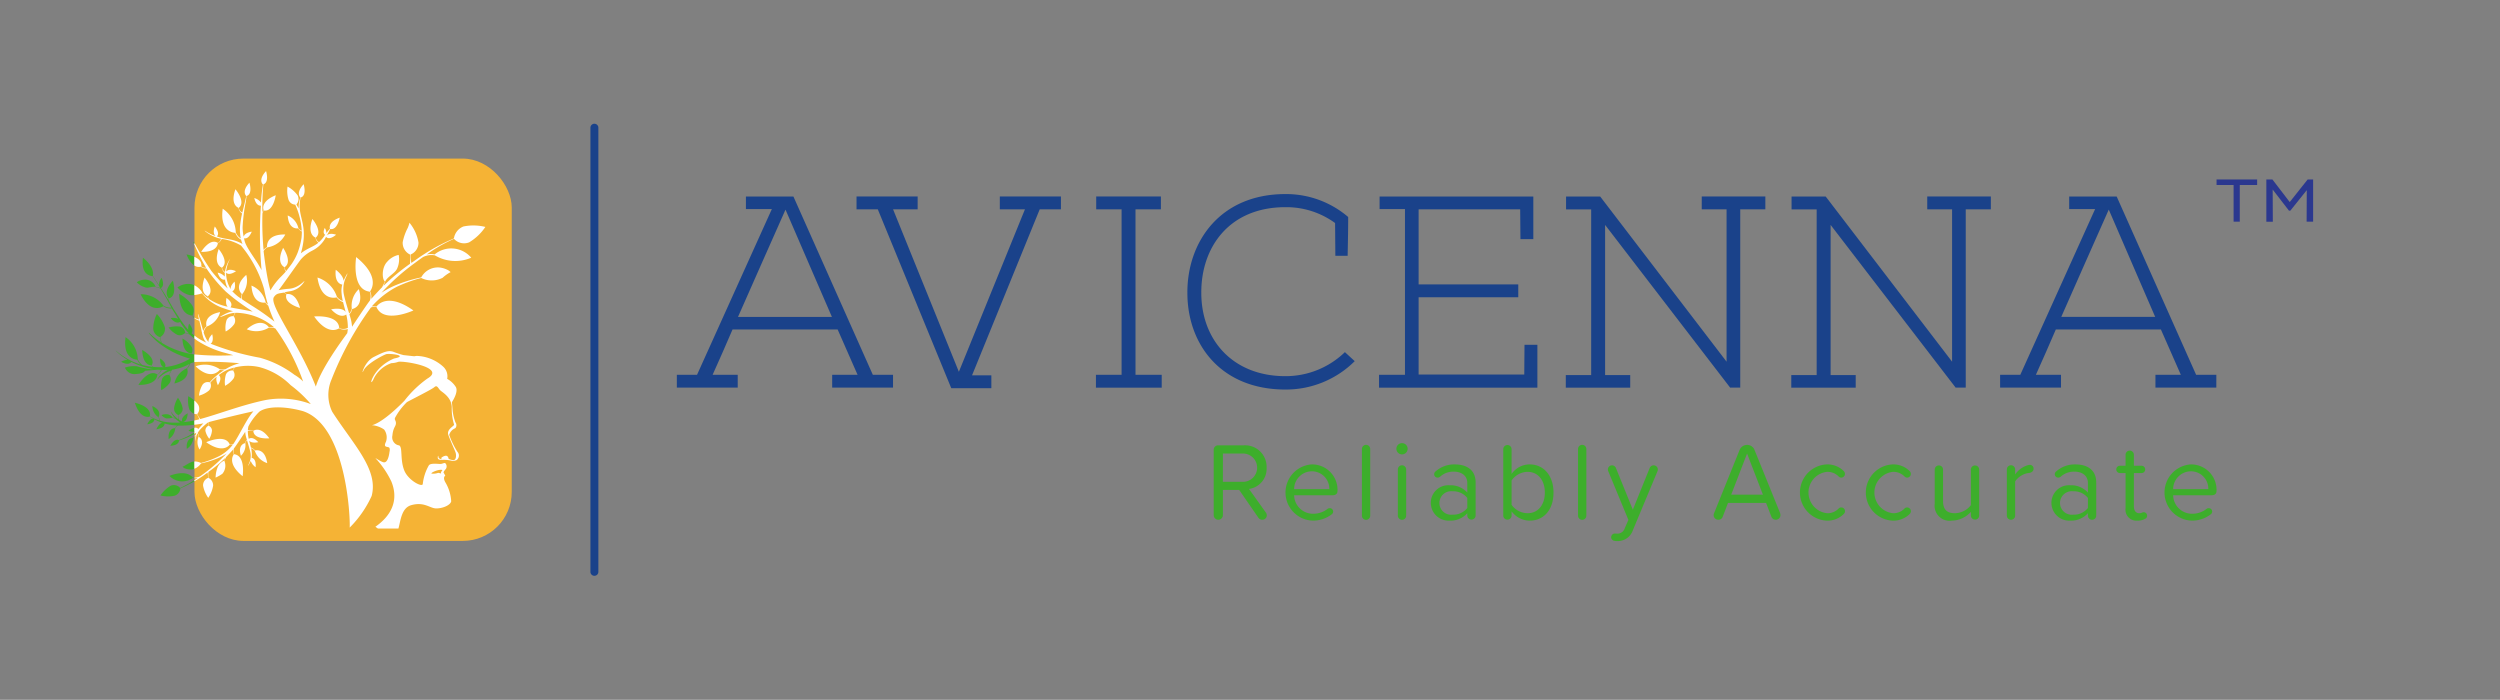 <svg xmlns="http://www.w3.org/2000/svg" width="310.816" height="87" viewBox="0 0 310.816 87">
  <rect x="0" y="0" width="310.816" height="87" fill="#808080" stroke="none"/>
  <g id="Avicenna_Logo" data-name="Avicenna Logo" transform="translate(155.408 43.5)">
    <g id="Group_10" data-name="Group 10" transform="translate(-155.408 -43.5)">
      <g id="Group_8" data-name="Group 8" transform="translate(14.404 15.379)">
        <rect id="Rectangle_1" data-name="Rectangle 1" width="39.443" height="47.534" rx="6.086" transform="translate(9.775 4.337)" fill="#f5b335"/>
        <path id="Path_1" data-name="Path 1" d="M71.863,70.692a10.156,10.156,0,0,1-1.025-2.111,1.234,1.234,0,0,1,.671-.793c.232-.067.3-.519.11-.744a5.9,5.9,0,0,1-.384-1.812c-.025-.384-.071-.714-.071-.714s.858-1.244.492-1.891a2.938,2.938,0,0,0-1.074-1.012,1.626,1.626,0,0,0-.476-1.5,5.133,5.133,0,0,0-3.332-1.355c-.094.012-.193.028-.294.045l-1.324-.145a9.726,9.726,0,0,1-1.208-.39c-.683-.269-1.294.024-2.489.622s-1.635,2.477-1.269,1.671,2.391-1.879,2.794-2.013,2.9.159,1,.533c-2.92,1.211-3.25,4.138-2.479,2.4a3.857,3.857,0,0,1,2.149-1.824,2.572,2.572,0,0,0,.829-.155c.5-.183,6.076.666,3.632,2.078a13.6,13.6,0,0,0-2.863,2.766c-2.863,2.913-4.037,3.027-4.037,3.027a3.08,3.08,0,0,1,1.524.537,1.639,1.639,0,0,1,.236,1.513c-.1.212-.2.456-.065.57s.413.065.5.212a.883.883,0,0,1,0,.488s-.125,1.3-.661,1.3c-.337,0-1.2-.651-1.055-.488a11.454,11.454,0,0,1,1.956,2.885c.34.866,1.194,3.378-1.991,5.608,0,0,.119.092.307.221h2.555c.279-.966.364-2.56,1.6-2.905,1.627-.456,2.31.407,3.107.407s1.741-.391,1.855-.879a5.155,5.155,0,0,0-.732-2.375c-.358-.651,0-.814,0-.814s-.163-.3-.212-.387.171-.317.293-.476a.569.569,0,0,0-.061-.671c-.17-.134-.329.086-.695.074s-1.184-.122-1.379.183a6,6,0,0,0-.744,2.253c.049.569-1.806-.358-2.311-1.643s-.211-2.669-.553-3.043a.229.229,0,0,0-.175-.074v0a1.017,1.017,0,0,1-.745-1.2c.1-1.038.415-1.1.44-1.514s-.264-.452-.071-.769a7.966,7.966,0,0,1,1.438-1.879c.451-.269,3.075-1.562,3.416-1.867s.464.134.72.39,1.391.829,1.44,2.1a6.741,6.741,0,0,0,.281,2.148c.11.182-.988.573-.7,1.342s.745,1.745.879,2.111.085.94-.208.976a1.293,1.293,0,0,1-.647-.158s-.036-.353-.3-.378-.805.317-.561.378-.366.1-.4-.232-.1.031-.086.116.04.278.546.251a3.986,3.986,0,0,1,1.132.1c.2.049.672.025.787-.189A.679.679,0,0,0,71.863,70.692ZM70,72.953s-.238.275-.183.378-.275-.055-.372-.024a1.891,1.891,0,0,1-.763.092C68.349,73.356,69.551,72.782,70,72.953Z" transform="translate(-29.39 -29.891)" fill="#fff"/>
        <path id="Path_2" data-name="Path 2" d="M57.378,44.315" transform="translate(-28.719 -26.435)" fill="#2cb14b"/>
        <g id="Group_1" data-name="Group 1" transform="translate(0 14.66)">
          <path id="Path_3" data-name="Path 3" d="M31.394,77.443a1.308,1.308,0,0,0,.312-.087v-.91a1.046,1.046,0,0,0-.292.05l-.02.008c-.516.185-.929.556-1.156.579C30.238,77.083,30.435,77.461,31.394,77.443Z" transform="translate(-21.948 -49.111)" fill="#3dae2b"/>
          <path id="Path_4" data-name="Path 4" d="M31.213,71.234a2.163,2.163,0,0,0,.424.12,1.241,1.241,0,0,0,.312.016v-.5a1.317,1.317,0,0,0-.312.1A2.424,2.424,0,0,0,31.213,71.234Z" transform="translate(-22.192 -47.72)" fill="#3dae2b"/>
          <path id="Path_5" data-name="Path 5" d="M28.043,51.259a3.266,3.266,0,0,0-1.424.121,3.169,3.169,0,0,0,1.075.9.886.886,0,0,0,.953-.218,2.576,2.576,0,0,1,.618.207v0c.076.074.156.145.236.216.1.087.206.17.312.253v-.374c-.105-.086-.215-.168-.312-.257-.008-.008-.019-.015-.028-.023a.309.309,0,0,0,.028-.051.636.636,0,0,0,0-.609,2.293,2.293,0,0,0-.335-.534,1.6,1.6,0,0,0-.1.789A15.189,15.189,0,0,1,27.8,49.949c-.2-.309-.383-.607-.57-.878-.2-.362-.4-.7-.585-1.018a.669.669,0,0,1,.009-.3c1.1-.306.489-2.2.489-2.2-1.237,1.359-.641,2.056-.515,2.177a.72.72,0,0,0-.031.236c-.35-.585-.668-1.084-.946-1.507.556-.27.1-1.256.1-1.256a1.29,1.29,0,0,0-.316.926l-.778-1.16c.238-1.213-1.23-2.269-1.23-2.269-.3,2.176,1.036,2.284,1.211,2.287.086.159.432.646.931,1.464l-.574-.146a1.374,1.374,0,0,0-1.406-.88,1.786,1.786,0,0,0-.576.126,1.006,1.006,0,0,0-.349.209,2.479,2.479,0,0,0,1.117.643c.357.086.867-.179,1.209-.08h0l.63.212c.379.622.841,1.414,1.344,2.363a1.6,1.6,0,0,1-1-.26,3.47,3.47,0,0,0-2.83-1.4c1.184,2.347,2.554,1.654,2.824,1.487a1.587,1.587,0,0,0,1.06.272l.08.153c.227.345.453.734.7,1.137a1.8,1.8,0,0,0-.923-.086c.627.756,1.052.552,1.165.474a9.147,9.147,0,0,0,1.117,1.458,4.186,4.186,0,0,1-.487-.115A.862.862,0,0,0,28.043,51.259Z" transform="translate(-20.057 -40.693)" fill="#3dae2b"/>
          <path id="Path_6" data-name="Path 6" d="M27.337,69.672c-.157,0-.912.068-.795,1.359a1.71,1.71,0,0,0,.817-1.323h0a.738.738,0,0,1,.322-.355,14.042,14.042,0,0,0,2.053-.1v-.537c-.553.115-1.077.185-1.307.21-.022-.007-.041-.018-.062-.026.529-.1.543-1.076.543-1.076-.771.435-.746.846-.693,1.015a2.845,2.845,0,0,1-.37-.2,4.987,4.987,0,0,1-.073-.606.861.861,0,0,0,.515-.833,3.264,3.264,0,0,0-.591-1.3,3.163,3.163,0,0,0-.484,1.313.885.885,0,0,0,.524.825,2.927,2.927,0,0,1,.024.544,4.129,4.129,0,0,1-.93-.943h0s-.04-.047,0,.051a2.732,2.732,0,0,0,.516.762l-.311-.1a.989.989,0,0,0-.611-.4,1.42,1.42,0,0,0-.77.1,1.254,1.254,0,0,0,.6.406,3.081,3.081,0,0,0,.773-.073h0l.371.125a5.888,5.888,0,0,0,.56.459,7.278,7.278,0,0,1-2.013-.107c-.188-.041-.359-.086-.516-.134a.792.792,0,0,0-.149-.435c.08-.134.407-.818-.764-1.376a1.714,1.714,0,0,0,.722,1.378h0a.7.7,0,0,1,.14.418,5.543,5.543,0,0,1-1.176-.507c.308-1.236-1.863-1.692-1.863-1.692.7,2.165,1.841,1.719,1.841,1.719.059.041.226.129.462.269-.447-.062-.762.691-.762.691.824-.108.884-.5.882-.623a6.23,6.23,0,0,0,.985.434c-.438.088-.734.806-.734.806.931-.122,1.021-.557,1.023-.714a6.975,6.975,0,0,0,1.563.248A.8.8,0,0,0,27.337,69.672Z" transform="translate(-19.977 -46.481)" fill="#3dae2b"/>
          <path id="Path_7" data-name="Path 7" d="M28.221,73.291c1.042-.053,1.079-.569,1.077-.667a8.269,8.269,0,0,0,1.593-.632l.312-.178v-.188a8.676,8.676,0,0,1-1.947.957h0C28.705,72.338,28.221,73.291,28.221,73.291Z" transform="translate(-21.445 -47.908)" fill="#3dae2b"/>
          <path id="Path_8" data-name="Path 8" d="M31.254,50.044a4.785,4.785,0,0,0-1.576-1.367c.085,2.472,1.268,2.673,1.576,2.684h.035a1.083,1.083,0,0,0,.277.334v-.078a.9.9,0,0,1-.233-.263A1.206,1.206,0,0,0,31.254,50.044Z" transform="translate(-21.809 -42.183)" fill="#3dae2b"/>
          <path id="Path_9" data-name="Path 9" d="M31.565,72.492c-.271.063-.72.315-.627,1.337a1.6,1.6,0,0,0,.627-.687,1.954,1.954,0,0,0,.189-.636h0a.487.487,0,0,1,.122-.2v-.058a.848.848,0,0,0-.146.218A.863.863,0,0,0,31.565,72.492Z" transform="translate(-22.12 -48.065)" fill="#3dae2b"/>
          <path id="Path_10" data-name="Path 10" d="M32.008,40.024a1.939,1.939,0,0,0,.14.363v-.2C32.085,40.091,32.036,40.032,32.008,40.024Z" transform="translate(-22.389 -40.024)" fill="#3dae2b"/>
          <path id="Path_11" data-name="Path 11" d="M20.632,57.7a1.993,1.993,0,0,0-.783.253c.885.5,1.2.117,1.265.019a9.438,9.438,0,0,0,2.75.894l-.329.009h0a11.455,11.455,0,0,1-1.758-.369,3.551,3.551,0,0,0-1.456.173,1.294,1.294,0,0,0,1.152.811c1.044-.059,1.184-.215,1.36-.417l1.585-.135c.122.012.245.021.371.028a.912.912,0,0,1-.439.563C23.2,58.786,22,60.832,22,60.832c2.2.022,2.342-1.066,2.351-1.274a1.107,1.107,0,0,0,.532-.594c.251.011.51.012.779,0a3.1,3.1,0,0,0-.63.388c-.633.534-.672.835-.675.826a3.048,3.048,0,0,1,.907-.762,4.179,4.179,0,0,1,.75-.341,4.488,4.488,0,0,1-.207.5.865.865,0,0,0-.855.48,3.274,3.274,0,0,0-.112,1.424,3.161,3.161,0,0,0,1.06-.914.885.885,0,0,0-.059-.976,3.624,3.624,0,0,1,.342-.642c.316-.054.618-.131,1.01-.232a5.506,5.506,0,0,0,1.124-.488,1.037,1.037,0,0,1-.323.549,2.652,2.652,0,0,0-1.52,1.879c1.949-.492,1.661-1.63,1.581-1.86a1.238,1.238,0,0,0,.359-.612c.062-.028.375-.144.534-.191v-.959c-.09-.01-.178-.017-.269-.028a1.152,1.152,0,0,1-.069-.1c.011-.02.017-.038.026-.058a.787.787,0,0,0,0-.693,3.008,3.008,0,0,0-1.164-1.09c.061,1.768.941,1.848,1.109,1.847a.632.632,0,0,0,.053.085,10.247,10.247,0,0,1-3.746-1.409,6.075,6.075,0,0,1-.165-.713,1.173,1.173,0,0,0,.567-1.2,4.446,4.446,0,0,0-1-1.664,4.305,4.305,0,0,0-.453,1.846,1.2,1.2,0,0,0,.835,1.033,4.2,4.2,0,0,1,.11.636c-.137-.09-.266-.181-.384-.269a10.651,10.651,0,0,1-1.03-.865h0s-.174-.137-.038.054a10.028,10.028,0,0,0,.942.966,11.156,11.156,0,0,0,4.138,2.153,7.7,7.7,0,0,1-3.1,1.054c.276-.522-.62-1.081-.62-1.081-.027.763.239,1.009.424,1.09a9.823,9.823,0,0,1-1.307-.042.646.646,0,0,1-.155-.185c.573-.986-1.183-1.913-1.183-1.913.063,1.837.977,1.92,1.152,1.918a.72.72,0,0,0,.127.175,8.735,8.735,0,0,1-1.244-.225,1.461,1.461,0,0,1-.584-.72,3.444,3.444,0,0,0-1.518-2.744c-.359,2.585,1.151,2.793,1.466,2.809a1.623,1.623,0,0,0,.384.585l-.141-.042a8.511,8.511,0,0,1-2.895-1.654h0s-.071-.042.005.035A7.748,7.748,0,0,0,20.632,57.7Z" transform="translate(-19.193 -43.014)" fill="#3dae2b"/>
          <path id="Path_12" data-name="Path 12" d="M30.794,79.549a18.215,18.215,0,0,1-1.758.963,1.037,1.037,0,0,0-1.169-.285,4.061,4.061,0,0,0-1.284,1.221,3.928,3.928,0,0,0,1.735.035,1.014,1.014,0,0,0,.737-.919,13.692,13.692,0,0,0,1.739-.875Z" transform="translate(-21.037 -49.885)" fill="#3dae2b"/>
          <path id="Path_13" data-name="Path 13" d="M30.878,48.425a2,2,0,0,0,.619,0V47.207a1.48,1.48,0,0,0-.312-.12,2.223,2.223,0,0,0-1.785.393A2.843,2.843,0,0,0,30.878,48.425Z" transform="translate(-21.739 -41.781)" fill="#3dae2b"/>
          <path id="Path_14" data-name="Path 14" d="M30.905,42.152a3.337,3.337,0,0,0,.655,1.112,1.689,1.689,0,0,0,.312.257V42.441c-.105-.047-.211-.089-.312-.124A4.3,4.3,0,0,0,30.905,42.152Z" transform="translate(-22.115 -40.555)" fill="#3dae2b"/>
          <path id="Path_15" data-name="Path 15" d="M30.972,78.978a1.486,1.486,0,0,0,.194.026v-.058a.814.814,0,0,1-.218-.04c-.893-1.051-2.877-.185-2.877-.185A2.2,2.2,0,0,0,30.972,78.978Z" transform="translate(-21.408 -49.595)" fill="#3dae2b"/>
          <path id="Path_16" data-name="Path 16" d="M31.186,65.634a3.689,3.689,0,0,0,.118,1.621,1.089,1.089,0,0,0,.32.4,1.007,1.007,0,0,0,.312.161V66.162c-.106-.091-.212-.176-.312-.247A4.958,4.958,0,0,0,31.186,65.634Z" transform="translate(-22.178 -46.413)" fill="#3dae2b"/>
        </g>
        <path id="Path_17" data-name="Path 17" d="M66.358,37.2a6.368,6.368,0,0,0,2.018-1.917,6.18,6.18,0,0,0-2.727-.057,1.907,1.907,0,0,0-1.185,1.488,24.3,24.3,0,0,0-4.948,2.81c-.113.076-.23.158-.345.238a8.8,8.8,0,0,1-.095-1.051,1.574,1.574,0,0,0,.985-1.493,5.188,5.188,0,0,0-1.124-2.46,3.744,3.744,0,0,1-.218.661,6.454,6.454,0,0,0-.622,1.766,1.614,1.614,0,0,0,.913,1.532A4.758,4.758,0,0,1,59,39.873a26.345,26.345,0,0,0-3.3,2.748l.22-.549h0c.27-.6,1.169-.991,1.467-1.57a2.83,2.83,0,0,0,.212-1.743,2.587,2.587,0,0,0-1.42.844c-.764.79-.625,2.274-.285,2.456l-.355.72c-.276.276-1.184,1.247-1.352,1.452a1.717,1.717,0,0,0-.142-.942c.217-.285,1.209-1.889-1.732-4.259,0,0-.642,4.029,1.686,4.3a1.517,1.517,0,0,1,.011,1.119c-.42.534-1.96,2.856-2.209,3.247a5.389,5.389,0,0,0-.174-1.026q-.078-.27-.155-.53a1.316,1.316,0,0,0,.346-.651c.254-.054,1.453-.42.826-2.472a2.837,2.837,0,0,0-.876,2.422h0a1.112,1.112,0,0,1-.325.606c-.28-.94-.546-1.783-.688-2.518a3.522,3.522,0,0,1,.341-2.095c.207-.477.18-.493-.071-.035-.081.161-.186.359-.283.59-.009-.69-.969-1.38-.969-1.38-.185,1.8.81,1.838.81,1.838l.008-.014a2.888,2.888,0,0,0-.088,1.126,5.772,5.772,0,0,0,.149.934,1.471,1.471,0,0,1-.74-.541h0A3.732,3.732,0,0,0,47.5,41.574c.418,2.795,2.05,2.55,2.383,2.47a1.732,1.732,0,0,0,.8.585c.1.393.213.8.319,1.225-.429-.642-1.8-.326-1.8-.326,1.066,1.149,1.719.763,1.877.638a7.012,7.012,0,0,1,.2,1.662,1.236,1.236,0,0,1-1.072.035c-.1-1.742-3.119-1.448-3.119-1.448,1.627,2.291,2.863,1.628,3.085,1.48a1.454,1.454,0,0,0,1.1.084,4.519,4.519,0,0,1-.068.513c-.695.943-3.229,4.389-3.907,6.641C45.263,49.9,41.411,44.945,42.09,44c.35-.519.683-.428,1.193-.553a.734.734,0,0,1,.354.209c-.354,1.169,1.7,1.7,1.7,1.7-.518-1.9-1.491-1.761-1.673-1.717a.847.847,0,0,0-.3-.217c.211-.05.416-.089.606-.128a2.5,2.5,0,0,0,1.894-1.232c.125-.284-.631.835-1.945.913a8.939,8.939,0,0,0-1.252.173c.167-.163,2.5-3.5,2.768-3.825a4.607,4.607,0,0,1,1.376-1.07c.083-.043.165-.086.245-.133a3.787,3.787,0,0,0,1.34-1.293c.051-.088.166-.293.175-.309.42.488,1.246-.269,1.246-.269-.691-.221-1.007-.059-1.147.092.042-.076.326-.61.421-.8.9.167,1.175-1.412,1.175-1.412-1.391.5-1.26,1.219-1.211,1.376a5.909,5.909,0,0,0-.446.538,1.1,1.1,0,0,0-.2-.63c-.3.617-.02.805.041.838a3.943,3.943,0,0,1-.766.925.821.821,0,0,1-.4-.564c.936-.739-.415-2.315-.415-2.315-.645,1.811.213,2.243.383,2.309a.979.979,0,0,0,.366.634c-.543.488-1.4.7-2.182,1.328,1.09-3.715-.615-4.531-.022-6.939.812-.241.369-1.657.369-1.657-.964,1.042-.483,1.575-.4,1.653a3.013,3.013,0,0,0-.209,1.343,4.713,4.713,0,0,1-.287-.483,1,1,0,0,0,.145-1.129,3.792,3.792,0,0,0-1.25-1.091,3.682,3.682,0,0,0,.117,1.621.915.915,0,0,0,.837.624,9.117,9.117,0,0,1,.813,3.255.9.9,0,0,1-.428-.365h0A2.251,2.251,0,0,0,43.8,33.859c.115,1.7,1.108,1.632,1.31,1.6a1.052,1.052,0,0,0,.451.39c0,.257-.015.522-.041.79a8.984,8.984,0,0,1-.5,1.886,7.3,7.3,0,0,1-.729,1.359c-.133.179-.581.772-.678.885a.776.776,0,0,1-.2-.482c1.032-.655-.181-2.4-.181-2.4-.846,1.778-.017,2.308.149,2.393a.928.928,0,0,0,.191.543q-.256.295-.546.586a8.265,8.265,0,0,0-1.373,1.767c-.167-.6-.3-1.2-.4-1.775-.2-1.032-.444-3.024-.447-3.121a1.128,1.128,0,0,1,.489-.462,3,3,0,0,0,2.207-1.6c-2.271-.034-2.29,1.293-2.27,1.567a1.419,1.419,0,0,0-.43.352,37.587,37.587,0,0,1-.145-4.475.745.745,0,0,1,.17-.421c1.2.211,1.485-1.9,1.485-1.9-1.823.744-1.568,1.694-1.5,1.868a.814.814,0,0,0-.159.263,32.216,32.216,0,0,1,.122-3.482c.776-.266.335-1.652.335-1.652C40.063,29.472,40.725,30,40.725,30a19.405,19.405,0,0,0-.245,2.244,1.656,1.656,0,0,0-.834-.555c.22.94.678.964.823.946a50.572,50.572,0,0,0,.083,8.016c-.769-1.49-2.136-3-2.166-3.966.567.178.947-.816.947-.816-.77.121-.955.441-1,.637a5.472,5.472,0,0,1-.139-1.184,21.2,21.2,0,0,1,.385-3.112c.053-.325.086-.582.108-.774.805-.249.357-1.658.357-1.658-.962,1.05-.474,1.581-.393,1.656-.038.188-.094.439-.171.756-.079.361-.2.8-.323,1.31a.845.845,0,0,1-.441-.588c.937-.739-.414-2.315-.414-2.315-.645,1.811.212,2.243.383,2.309a1.02,1.02,0,0,0,.448.7,11.753,11.753,0,0,0-.263,1.705,5.472,5.472,0,0,0,.1,1.408,1.562,1.562,0,0,1-.625-.77,3.68,3.68,0,0,0-1.623-2.932c-.384,2.762,1.23,2.985,1.567,3a1.684,1.684,0,0,0,.715.853,3.781,3.781,0,0,0,.179.534c-1.22-.716-2.111-.519-3.186-.949.44-.414-.261-1.226-.261-1.226-.263.752-.055,1.06.1,1.182a4.868,4.868,0,0,1-1.262-.618v0s-.074-.047-.086-.039.017.033.053.067a4.729,4.729,0,0,0,1.969.937.805.805,0,0,1-.4.509c-.994-.659-2.071,1.116-2.071,1.116,1.921.048,2.065-.9,2.074-1.083a.977.977,0,0,0,.477-.522A6.2,6.2,0,0,1,38,37.6a14.847,14.847,0,0,1,2.87,5.419,17.745,17.745,0,0,0,.473,1.918.879.879,0,0,1-.289-.317,2.963,2.963,0,0,0-1.76-2.045c.151,2.24,1.459,2.151,1.728,2.108a1.405,1.405,0,0,0,.362.383,15.979,15.979,0,0,0,.724,1.876l.05.112a28.663,28.663,0,0,0-2.906-2.038c-.382-.245-.754-.487-1.113-.729a1.079,1.079,0,0,1,.026-.675,2.655,2.655,0,0,0,.482-2.368c-1.5,1.336-.722,2.213-.545,2.38a1.249,1.249,0,0,0-.059.6q-.2-.134-.392-.27a6.435,6.435,0,0,1-.742-.68c.531-.206.286-1.194.286-1.194-.429.416-.51.729-.487.935a3.977,3.977,0,0,1-.567-2.058c.383.455,1.233-.171,1.233-.171-.8-.35-1.119-.09-1.224.055a4.279,4.279,0,0,1,.5-1.614,3.89,3.89,0,0,0-.654,1.656.8.8,0,0,1-.36-.538c.936-.739-.415-2.315-.415-2.315-.645,1.812.212,2.243.383,2.309a.986.986,0,0,0,.381.647c-.005.04-.016.349-.011.468a1.63,1.63,0,0,0-.886-.492c.315.965.808.9.922.867a3.285,3.285,0,0,0,.345,1.122,19.862,19.862,0,0,1-2.035-2.189,40.227,40.227,0,0,1-2.124-3.493v.2a25.736,25.736,0,0,0,1.456,2.887.8.8,0,0,1-.6-.174c.115-.6-.365-.968-.861-1.19v1.081a.951.951,0,0,0,.807.155,1.1,1.1,0,0,0,.7.21c.113.17.232.341.357.516A19.216,19.216,0,0,0,36.1,43.317a24.517,24.517,0,0,0,2.851,2.156l.506.343c-1.027-.23-1.957-.357-2.773-.534.449-.578-.493-1.166-.493-1.166-.135.651,0,.948.158,1.085a6.527,6.527,0,0,1-2.3-.936.717.717,0,0,1-.171-.37c.936-.739-.415-2.315-.415-2.315-.645,1.81.213,2.242.383,2.308a.8.8,0,0,0,.1.3,4.395,4.395,0,0,1-.786-.7c.02-.128-.416-.686-.962-.958v1.222a4.948,4.948,0,0,0,.95-.21,5.885,5.885,0,0,0,2.79,1.887c.332.124.694.23,1.076.329a3.855,3.855,0,0,0-.941.317c-.948.488-.862.532.068.146a3.863,3.863,0,0,1,1.092-.26,3.807,3.807,0,0,1-.176.419.861.861,0,0,0-.854.48,3.266,3.266,0,0,0-.113,1.424,3.153,3.153,0,0,0,1.06-.914.884.884,0,0,0-.059-.976,3.029,3.029,0,0,1,.213-.44,7.6,7.6,0,0,1,4.824,1.818,1.41,1.41,0,0,0-.672-.021c-.16-.223-1.026-1.229-2.746.255a3,3,0,0,0,2.723-.186,1.326,1.326,0,0,1,.84.1A25.738,25.738,0,0,1,45.719,54.5a5.233,5.233,0,0,0-1.078-.834,12.957,12.957,0,0,0-4.281-2.119A32.162,32.162,0,0,1,34.216,49.8c.456-.263.2-1.178.2-1.178-.421.435-.486.754-.455.959a2.1,2.1,0,0,1-.259-.337,4.371,4.371,0,0,1-.359-.865l.011,0a1.309,1.309,0,0,1,.414-.725,2.652,2.652,0,0,0,1.63-1.783c-1.975.374-1.757,1.527-1.69,1.761a1.225,1.225,0,0,0-.4.619c-.043-.147-.083-.293-.122-.432-.5-1.831-.7-2.23-.408-1.027a1.275,1.275,0,0,1-.577-.248v.078a1.689,1.689,0,0,0,.612.314q.1.423.217.922l0,.007a9,9,0,0,0,.243,1.068,1.758,1.758,0,0,0,.412.728l-.093-.038c-.2-.094-.39-.192-.573-.293a5.2,5.2,0,0,1-.82-.557v.374c.045.035.086.074.134.109a5.865,5.865,0,0,0,.522.352,11.994,11.994,0,0,0,2.9,1.262c.3.076,1.194.326,1.275.362a32.681,32.681,0,0,1-4.833-.1v.959l.048-.014a42.2,42.2,0,0,1,5.569.154,5.946,5.946,0,0,0-1.705.718,1.261,1.261,0,0,1-.764.014,3.311,3.311,0,0,0-2.994-.35c1.818,1.728,2.826.666,3.016.428a1.558,1.558,0,0,0,.531.046A7.959,7.959,0,0,0,34.1,54.61a.778.778,0,0,0-.889.291,3.261,3.261,0,0,0-.44,1.358,3.173,3.173,0,0,0,1.243-.642.885.885,0,0,0,.164-.976A6.943,6.943,0,0,1,35,53.879c-.219.388.121,1.078.121,1.078.552-.832.214-1.178.113-1.256a4.848,4.848,0,0,1,1.9-.925,3.472,3.472,0,0,1-.152.354.864.864,0,0,0-.855.48,3.267,3.267,0,0,0-.113,1.424,3.174,3.174,0,0,0,1.06-.913.885.885,0,0,0-.059-.976,3.233,3.233,0,0,1,.179-.384,6.6,6.6,0,0,1,3.045-.062,8.585,8.585,0,0,1,3.936,2.261,15.208,15.208,0,0,1,2.5,2.345A10.58,10.58,0,0,0,41,56.814c-2.95.618-5.793,1.74-8.076,2.354a6.171,6.171,0,0,1-.378-.618,1,1,0,0,0,.145-1.13,2.378,2.378,0,0,0-.5-.563v1.658a1.1,1.1,0,0,0,.318.056,3.1,3.1,0,0,1,.308.624c-.2.057-.417.107-.626.15v.537c.5-.059.9-.131,1.132-.178-.24.227-.624.7-.63.7a.5.5,0,0,0-.5-.149v.5c.034,0,.071,0,.1-.008l-.1.075v.188c.113-.066.223-.131.261-.158a1.779,1.779,0,0,0-.093.3.709.709,0,0,0-.168.141v.058a1.048,1.048,0,0,1,.155-.131,1.344,1.344,0,0,0,.076.739,1.443,1.443,0,0,1,.156-1.006.726.726,0,0,1,.125.453h0a1.711,1.711,0,0,0,.143,1.548c.68-1.1.034-1.5-.107-1.571a.78.78,0,0,0-.134-.483,2.455,2.455,0,0,1,.344-.462,7.873,7.873,0,0,1,.946-.85,3.781,3.781,0,0,1,.044.414.655.655,0,0,0-.371.646,2.486,2.486,0,0,0,.481.974,2.413,2.413,0,0,0,.336-1.01A.672.672,0,0,0,33.97,60a3.636,3.636,0,0,1-.027-.438c.05-.032,3.613-.932,5.6-1.358-.816.887-1.758,2.995-2.511,4.075a.882.882,0,0,1-.432.052c-.573-1.378-2.929-.284-2.929-.284,1.962,1.389,2.772.5,2.909.32a1,1,0,0,0,.394-.013,5.127,5.127,0,0,1-1.983,1.562,11.085,11.085,0,0,1-1.98.713,1.768,1.768,0,0,0-.815-.188v.91a1.826,1.826,0,0,0,.833-.67,11.459,11.459,0,0,0,2.028-.618,6.93,6.93,0,0,0,1.15-.61,21.463,21.463,0,0,1-3.293,2.831,1.659,1.659,0,0,1-.718.173v.058a1.438,1.438,0,0,0,.424-.028c-.108.081-.256.179-.424.283v.14a15.723,15.723,0,0,0,1.647-1.095,5.469,5.469,0,0,1,.06.669,1,1,0,0,0-.626.95,3.8,3.8,0,0,0,.644,1.53,3.671,3.671,0,0,0,.606-1.509,1.028,1.028,0,0,0-.582-.975,3.029,3.029,0,0,1,0-.739,16.7,16.7,0,0,0,2.1-1.75l-.14.349h0a1.6,1.6,0,0,0-.855.917,3.776,3.776,0,0,0-.213,1.192,5.015,5.015,0,0,0,.844-.48,1.55,1.55,0,0,0,.24-1.62l.226-.459c.176-.176.753-.794.86-.924a1.091,1.091,0,0,0,.091.6c-.138.182-.769,1.2,1.1,2.71,0,0,.408-2.565-1.075-2.739a.966.966,0,0,1-.007-.712c.267-.339,1.247-1.818,1.4-2.068a3.414,3.414,0,0,0,.111.653c.033.115.066.227.1.338a.841.841,0,0,0-.221.415c-.161.034-.924.267-.525,1.573a1.806,1.806,0,0,0,.557-1.542h0a.707.707,0,0,1,.206-.386c.179.6.347,1.135.439,1.6a2.244,2.244,0,0,1-.216,1.334c-.132.3-.115.314.045.022.055-.107.125-.239.189-.4a1.664,1.664,0,0,0,.608.791c.1-1.023-.384-1.151-.493-1.167a3.361,3.361,0,0,0-.068-1.2.943.943,0,0,1,.471.344h0a2.377,2.377,0,0,0,1.536,1.515c-.267-1.779-1.306-1.623-1.517-1.572a1.116,1.116,0,0,0-.511-.372c-.067-.274-.149-.562-.221-.859.279.4,1.14.2,1.14.2-.664-.715-1.075-.5-1.187-.411a4.258,4.258,0,0,1-.113-.967.783.783,0,0,1,.682-.022c.063,1.109,1.986.92,1.986.92-1.036-1.458-1.823-1.035-1.964-.941a.926.926,0,0,0-.7-.053,2.782,2.782,0,0,1,.064-.484,6.915,6.915,0,0,1,1.373-1.841c.958-.686,3.1-.7,5.377-.071,5.431,1.73,5.928,13.254,5.844,14.489a13.407,13.407,0,0,0,2.73-3.932c.88-3.3-2.3-6.418-4.9-10.465a4.819,4.819,0,0,1-.118-3.943,39.893,39.893,0,0,1,4.929-9.023,1.363,1.363,0,0,1,.679-.081c.9,2.164,4.6.448,4.6.448-3.082-2.183-4.355-.792-4.571-.505a1.562,1.562,0,0,0-.618.019,10.992,10.992,0,0,1,3.116-2.451,17.17,17.17,0,0,1,3.045-1.1h0a2.947,2.947,0,0,0,2.664-.027,4.591,4.591,0,0,1,.99-.7,1.561,1.561,0,0,0-.527-.347,2.762,2.762,0,0,0-.885-.233A2.346,2.346,0,0,0,60.4,41.558a17.413,17.413,0,0,0-3.139.952,10.835,10.835,0,0,0-1.806.958,27.586,27.586,0,0,1,4.208-3.741q.5-.377.966-.7a2.3,2.3,0,0,1,1.471-.209,4.975,4.975,0,0,0,4.52.291,3.249,3.249,0,0,0-4.558-.405,2.362,2.362,0,0,0-.97,0,18.64,18.64,0,0,1,3.383-1.942A1.693,1.693,0,0,0,66.358,37.2Z" transform="translate(-22.436 -22.448)" fill="#fff"/>
        <g id="Group_5" data-name="Group 5" transform="translate(69.746 8.749)">
          <g id="Group_3" data-name="Group 3">
            <g id="Group_2" data-name="Group 2">
              <path id="Path_18" data-name="Path 18" d="M126.616,32.556H120.71v1.561h3.224l-9.3,20.6h-2.512v1.595h7.569V54.719H116.57c.848-1.9,1.7-3.8,2.477-5.634h13.067c.815,1.833,1.629,3.733,2.478,5.634h-3.157v1.595H139V54.719h-2.512Zm-6.89,14.968c1.867-4.276,3.8-8.553,5.906-13.338,2.071,4.752,3.9,9.062,5.771,13.338Z" transform="translate(-112.123 -32.25)" fill="#1a428a"/>
              <path id="Path_19" data-name="Path 19" d="M159.7,34.151h3.123L154.61,54.346l-8.18-20.195h3.055v-1.6h-7.6v1.6h2.647l9.13,22.231h4.986v-1.6h-2.4l8.412-20.635H167.3v-1.6h-7.6Z" transform="translate(-119.547 -32.25)" fill="#1a428a"/>
              <path id="Path_20" data-name="Path 20" d="M186.466,34.151h3.157v-1.6h-8.044v1.6h3.157V54.719h-3.19v1.6h8.18v-1.6h-3.258Z" transform="translate(-129.443 -32.25)" fill="#1a428a"/>
              <path id="Path_21" data-name="Path 21" d="M208.881,54.787c-6.516,0-10.454-4.48-10.454-10.352-.034-5.7,3.5-10.657,10.454-10.657a10.287,10.287,0,0,1,6.178,1.969l.034,4.072h1.527c.034-1.629.068-3.224.068-4.819a11.866,11.866,0,0,0-7.807-2.852c-8.146,0-12.219,5.974-12.185,12.287,0,6.448,4.209,12.015,12.185,12.015a12.117,12.117,0,0,0,8.621-3.53L216.28,51.8A10.6,10.6,0,0,1,208.881,54.787Z" transform="translate(-133.223 -32.148)" fill="#1a428a"/>
              <path id="Path_22" data-name="Path 22" d="M246.5,54.686H233.366V45.08h12.388v-1.6H233.366V34.151h12.626l.034,3.7h1.6V32.556H228.513v1.562h3.156v20.6h-3.224v1.6h19.686V50.986h-1.6Z" transform="translate(-141.144 -32.25)" fill="#1a428a"/>
              <path id="Path_23" data-name="Path 23" d="M276.282,34.151h3.088V53.09L263.656,32.556h-4.242v1.6h3.122v20.6H259.38v1.561h8.01V54.753h-3.122V36.085l15.545,20.229h1.256V34.151h3.122v-1.6h-7.908Z" transform="translate(-148.861 -32.25)" fill="#1a428a"/>
              <path id="Path_24" data-name="Path 24" d="M313.639,34.151h3.088V53.09L301.013,32.556H296.77v1.6h3.122v20.6h-3.156v1.561h8.01V54.753h-3.122V36.085l15.545,20.229h1.256V34.151h3.122v-1.6h-7.908Z" transform="translate(-158.181 -32.25)" fill="#1a428a"/>
              <path id="Path_25" data-name="Path 25" d="M355.7,54.719l-9.877-22.163h-5.905v1.561h3.223l-9.3,20.6h-2.511v1.595H338.9V54.719h-3.123c.849-1.9,1.7-3.8,2.478-5.634h13.066c.815,1.833,1.629,3.733,2.478,5.634h-3.157v1.595h7.569V54.719Zm-16.767-7.2c1.867-4.276,3.8-8.553,5.906-13.338,2.07,4.752,3.9,9.062,5.77,13.338Z" transform="translate(-166.813 -32.25)" fill="#1a428a"/>
            </g>
          </g>
          <g id="Group_4" data-name="Group 4" transform="translate(66.744 31.033)">
            <path id="Path_26" data-name="Path 26" d="M207.658,82.5a.557.557,0,0,1-.552.524.588.588,0,0,1-.483-.234l-2.4-3.475H202.2v3.144a.577.577,0,0,1-.565.565.57.57,0,0,1-.579-.565v-8.08a.552.552,0,0,1,.606-.606h3.088a2.678,2.678,0,0,1,2.881,2.772,2.526,2.526,0,0,1-2.191,2.647l2.109,2.95A.58.58,0,0,1,207.658,82.5Zm-5.46-4.192h2.413a1.76,1.76,0,1,0,0-3.516H202.2Z" transform="translate(-201.054 -73.566)" fill="#3dae2b"/>
            <path id="Path_27" data-name="Path 27" d="M216.208,76.933a3.156,3.156,0,0,1,3.2,3.309c0,.331-.221.524-.607.524h-4.784a2.347,2.347,0,0,0,2.4,2.3,2.872,2.872,0,0,0,1.792-.636.458.458,0,0,1,.234-.055.418.418,0,0,1,.428.414.435.435,0,0,1-.179.345,3.775,3.775,0,0,1-2.372.786,3.5,3.5,0,0,1-.11-6.99Zm-2.192,3.074h4.371a2.159,2.159,0,0,0-2.193-2.219A2.221,2.221,0,0,0,214.016,80.007Z" transform="translate(-204.016 -74.354)" fill="#3dae2b"/>
            <path id="Path_28" data-name="Path 28" d="M225.607,82.5V74.21a.517.517,0,0,1,1.034,0V82.5a.517.517,0,0,1-1.034,0Z" transform="translate(-207.18 -73.548)" fill="#3dae2b"/>
            <path id="Path_29" data-name="Path 29" d="M231.323,74.2a.7.7,0,1,1,1.393,0,.7.7,0,0,1-1.393,0Zm.179,8.245V76.7a.517.517,0,0,1,1.034,0v5.749a.517.517,0,0,1-1.034,0Z" transform="translate(-208.606 -73.497)" fill="#3dae2b"/>
            <path id="Path_30" data-name="Path 30" d="M242.591,79.181V83.3a.518.518,0,0,1-1.035,0V83a2.816,2.816,0,0,1-2.206.924,2.218,2.218,0,0,1-2.33-2.206,2.181,2.181,0,0,1,2.33-2.193,2.783,2.783,0,0,1,2.206.911v-1.2c0-.9-.717-1.406-1.681-1.406a2.456,2.456,0,0,0-1.737.662.546.546,0,0,1-.276.083.43.43,0,0,1-.427-.428.446.446,0,0,1,.179-.344,3.449,3.449,0,0,1,2.4-.869C241.419,76.933,242.591,77.567,242.591,79.181Zm-1.035,3.171V81.1a2.231,2.231,0,0,0-1.833-.828,1.465,1.465,0,1,0,0,2.91A2.23,2.23,0,0,0,241.556,82.352Z" transform="translate(-210.027 -74.354)" fill="#3dae2b"/>
            <path id="Path_31" data-name="Path 31" d="M255.268,79.629c0,2.164-1.227,3.488-2.965,3.488a2.823,2.823,0,0,1-2.247-1.158V82.5a.518.518,0,0,1-1.035,0V74.21a.518.518,0,0,1,1.035,0v3.1a2.74,2.74,0,0,1,2.247-1.185C254.04,76.126,255.268,77.505,255.268,79.629Zm-1.076,0c0-1.476-.8-2.579-2.151-2.579a2.472,2.472,0,0,0-1.985,1.075v3.019a2.45,2.45,0,0,0,1.985,1.048C253.392,82.193,254.192,81.1,254.192,79.629Z" transform="translate(-213.021 -73.548)" fill="#3dae2b"/>
            <path id="Path_32" data-name="Path 32" d="M261.409,82.5V74.21a.517.517,0,0,1,1.034,0V82.5a.517.517,0,0,1-1.034,0Z" transform="translate(-216.112 -73.548)" fill="#3dae2b"/>
            <path id="Path_33" data-name="Path 33" d="M267.249,85.559c.041,0,.11.014.221.014a.958.958,0,0,0,.993-.7l.441-1.006-2.51-6.067a.5.5,0,0,1-.041-.193.512.512,0,0,1,.51-.524.521.521,0,0,1,.483.317l2.11,5.2,2.1-5.2a.535.535,0,0,1,.483-.317.515.515,0,0,1,.524.524.554.554,0,0,1-.041.207l-3.061,7.335A1.979,1.979,0,0,1,267.5,86.5a1.17,1.17,0,0,1-.3-.028.465.465,0,0,1-.441-.454A.478.478,0,0,1,267.249,85.559Z" transform="translate(-217.345 -74.391)" fill="#3dae2b"/>
            <path id="Path_34" data-name="Path 34" d="M292.182,82.413a.585.585,0,0,1-1.13.221l-.662-1.723h-4.73L285,82.634a.556.556,0,0,1-.538.372.586.586,0,0,1-.593-.579.813.813,0,0,1,.056-.235l3.171-7.859a1.009,1.009,0,0,1,.937-.634.977.977,0,0,1,.924.634l3.185,7.859A1.283,1.283,0,0,1,292.182,82.413ZM290,79.891l-1.972-5.116-1.972,5.116Z" transform="translate(-221.715 -73.548)" fill="#3dae2b"/>
            <path id="Path_35" data-name="Path 35" d="M301.471,76.933a2.862,2.862,0,0,1,2.137.827.5.5,0,0,1,.152.344.465.465,0,0,1-.468.469.441.441,0,0,1-.3-.124,1.935,1.935,0,0,0-1.461-.593,2.587,2.587,0,0,0,0,5.143,1.884,1.884,0,0,0,1.448-.593.437.437,0,0,1,.318-.124.465.465,0,0,1,.468.469.476.476,0,0,1-.152.344,2.862,2.862,0,0,1-2.137.827,3.5,3.5,0,0,1,0-6.99Z" transform="translate(-225.277 -74.354)" fill="#3dae2b"/>
            <path id="Path_36" data-name="Path 36" d="M312.388,76.933a2.861,2.861,0,0,1,2.137.827.5.5,0,0,1,.152.344.465.465,0,0,1-.468.469.441.441,0,0,1-.3-.124,1.935,1.935,0,0,0-1.461-.593,2.587,2.587,0,0,0,0,5.143,1.884,1.884,0,0,0,1.448-.593.437.437,0,0,1,.317-.124.465.465,0,0,1,.468.469.476.476,0,0,1-.152.344,2.861,2.861,0,0,1-2.137.827,3.5,3.5,0,0,1,0-6.99Z" transform="translate(-228.001 -74.354)" fill="#3dae2b"/>
            <path id="Path_37" data-name="Path 37" d="M326.025,77.59v5.749a.517.517,0,0,1-1.033,0v-.468a3.275,3.275,0,0,1-2.372,1.089,1.873,1.873,0,0,1-2.124-2.124V77.59a.518.518,0,0,1,1.035,0v3.929c0,1.172.592,1.517,1.488,1.517a2.55,2.55,0,0,0,1.972-1.006V77.59a.517.517,0,0,1,1.033,0Z" transform="translate(-230.853 -74.391)" fill="#3dae2b"/>
            <path id="Path_38" data-name="Path 38" d="M335.765,77.5c0,.248-.207.469-.565.51a2.444,2.444,0,0,0-1.724,1.048v4.26a.517.517,0,0,1-1.034,0V77.572a.517.517,0,0,1,1.034,0v.621a2.935,2.935,0,0,1,1.489-1.118,1.121,1.121,0,0,1,.331-.069A.463.463,0,0,1,335.765,77.5Z" transform="translate(-233.833 -74.372)" fill="#3dae2b"/>
            <path id="Path_39" data-name="Path 39" d="M345.4,79.181V83.3a.517.517,0,0,1-1.034,0V83a2.818,2.818,0,0,1-2.206.924,2.218,2.218,0,0,1-2.33-2.206,2.182,2.182,0,0,1,2.33-2.193,2.784,2.784,0,0,1,2.206.911v-1.2c0-.9-.716-1.406-1.682-1.406a2.459,2.459,0,0,0-1.737.662.541.541,0,0,1-.275.083.429.429,0,0,1-.427-.428.445.445,0,0,1,.179-.344,3.45,3.45,0,0,1,2.4-.869C344.229,76.933,345.4,77.567,345.4,79.181Zm-1.034,3.171V81.1a2.233,2.233,0,0,0-1.833-.828,1.465,1.465,0,1,0,0,2.91A2.232,2.232,0,0,0,344.367,82.352Z" transform="translate(-235.677 -74.354)" fill="#3dae2b"/>
            <path id="Path_40" data-name="Path 40" d="M354.4,82.748a.392.392,0,0,1-.262.387,1.781,1.781,0,0,1-.937.22,1.363,1.363,0,0,1-1.476-1.558V77.439h-.7a.455.455,0,1,1,0-.91h.7V75.164a.517.517,0,0,1,1.034,0V76.53h.952a.455.455,0,1,1,0,.91h-.952v4.137c0,.5.221.855.675.855.29,0,.386-.124.525-.124A.419.419,0,0,1,354.4,82.748Z" transform="translate(-238.355 -73.786)" fill="#3dae2b"/>
            <path id="Path_41" data-name="Path 41" d="M361.822,76.933a3.157,3.157,0,0,1,3.2,3.309c0,.331-.221.524-.607.524H359.63a2.347,2.347,0,0,0,2.4,2.3,2.872,2.872,0,0,0,1.792-.636.461.461,0,0,1,.234-.055.417.417,0,0,1,.427.414.432.432,0,0,1-.179.345,3.776,3.776,0,0,1-2.372.786,3.5,3.5,0,0,1-.11-6.99Zm-2.192,3.074H364a2.158,2.158,0,0,0-2.191-2.219A2.222,2.222,0,0,0,359.63,80.007Z" transform="translate(-240.344 -74.354)" fill="#3dae2b"/>
          </g>
        </g>
        <g id="Group_7" data-name="Group 7" transform="translate(59.002)">
          <g id="Group_6" data-name="Group 6">
            <path id="Path_42" data-name="Path 42" d="M97.808,69.353v6.876a.494.494,0,0,0,.987,0V20.968a.494.494,0,0,0-.987,0Z" transform="translate(-97.808 -20.491)" fill="#1a428a"/>
          </g>
        </g>
      </g>
      <rect id="Rectangle_2" data-name="Rectangle 2" width="310.816" height="87" fill="none"/>
      <g id="Group_9" data-name="Group 9" transform="translate(275.571 22.309)">
        <path id="Path_43" data-name="Path 43" d="M369.3,30.419h-2.119v-.694h5.046v.694h-2.158v4.559H369.3Zm4.071-.694h.751l2.157,2.814,2.231-2.814h.676v5.253h-.807l.019-3.921-2.045,2.551h-.168l-2.026-2.626.019,4h-.806Z" transform="translate(-367.176 -29.725)" fill="#2b388f"/>
      </g>
    </g>
  </g>
</svg>
